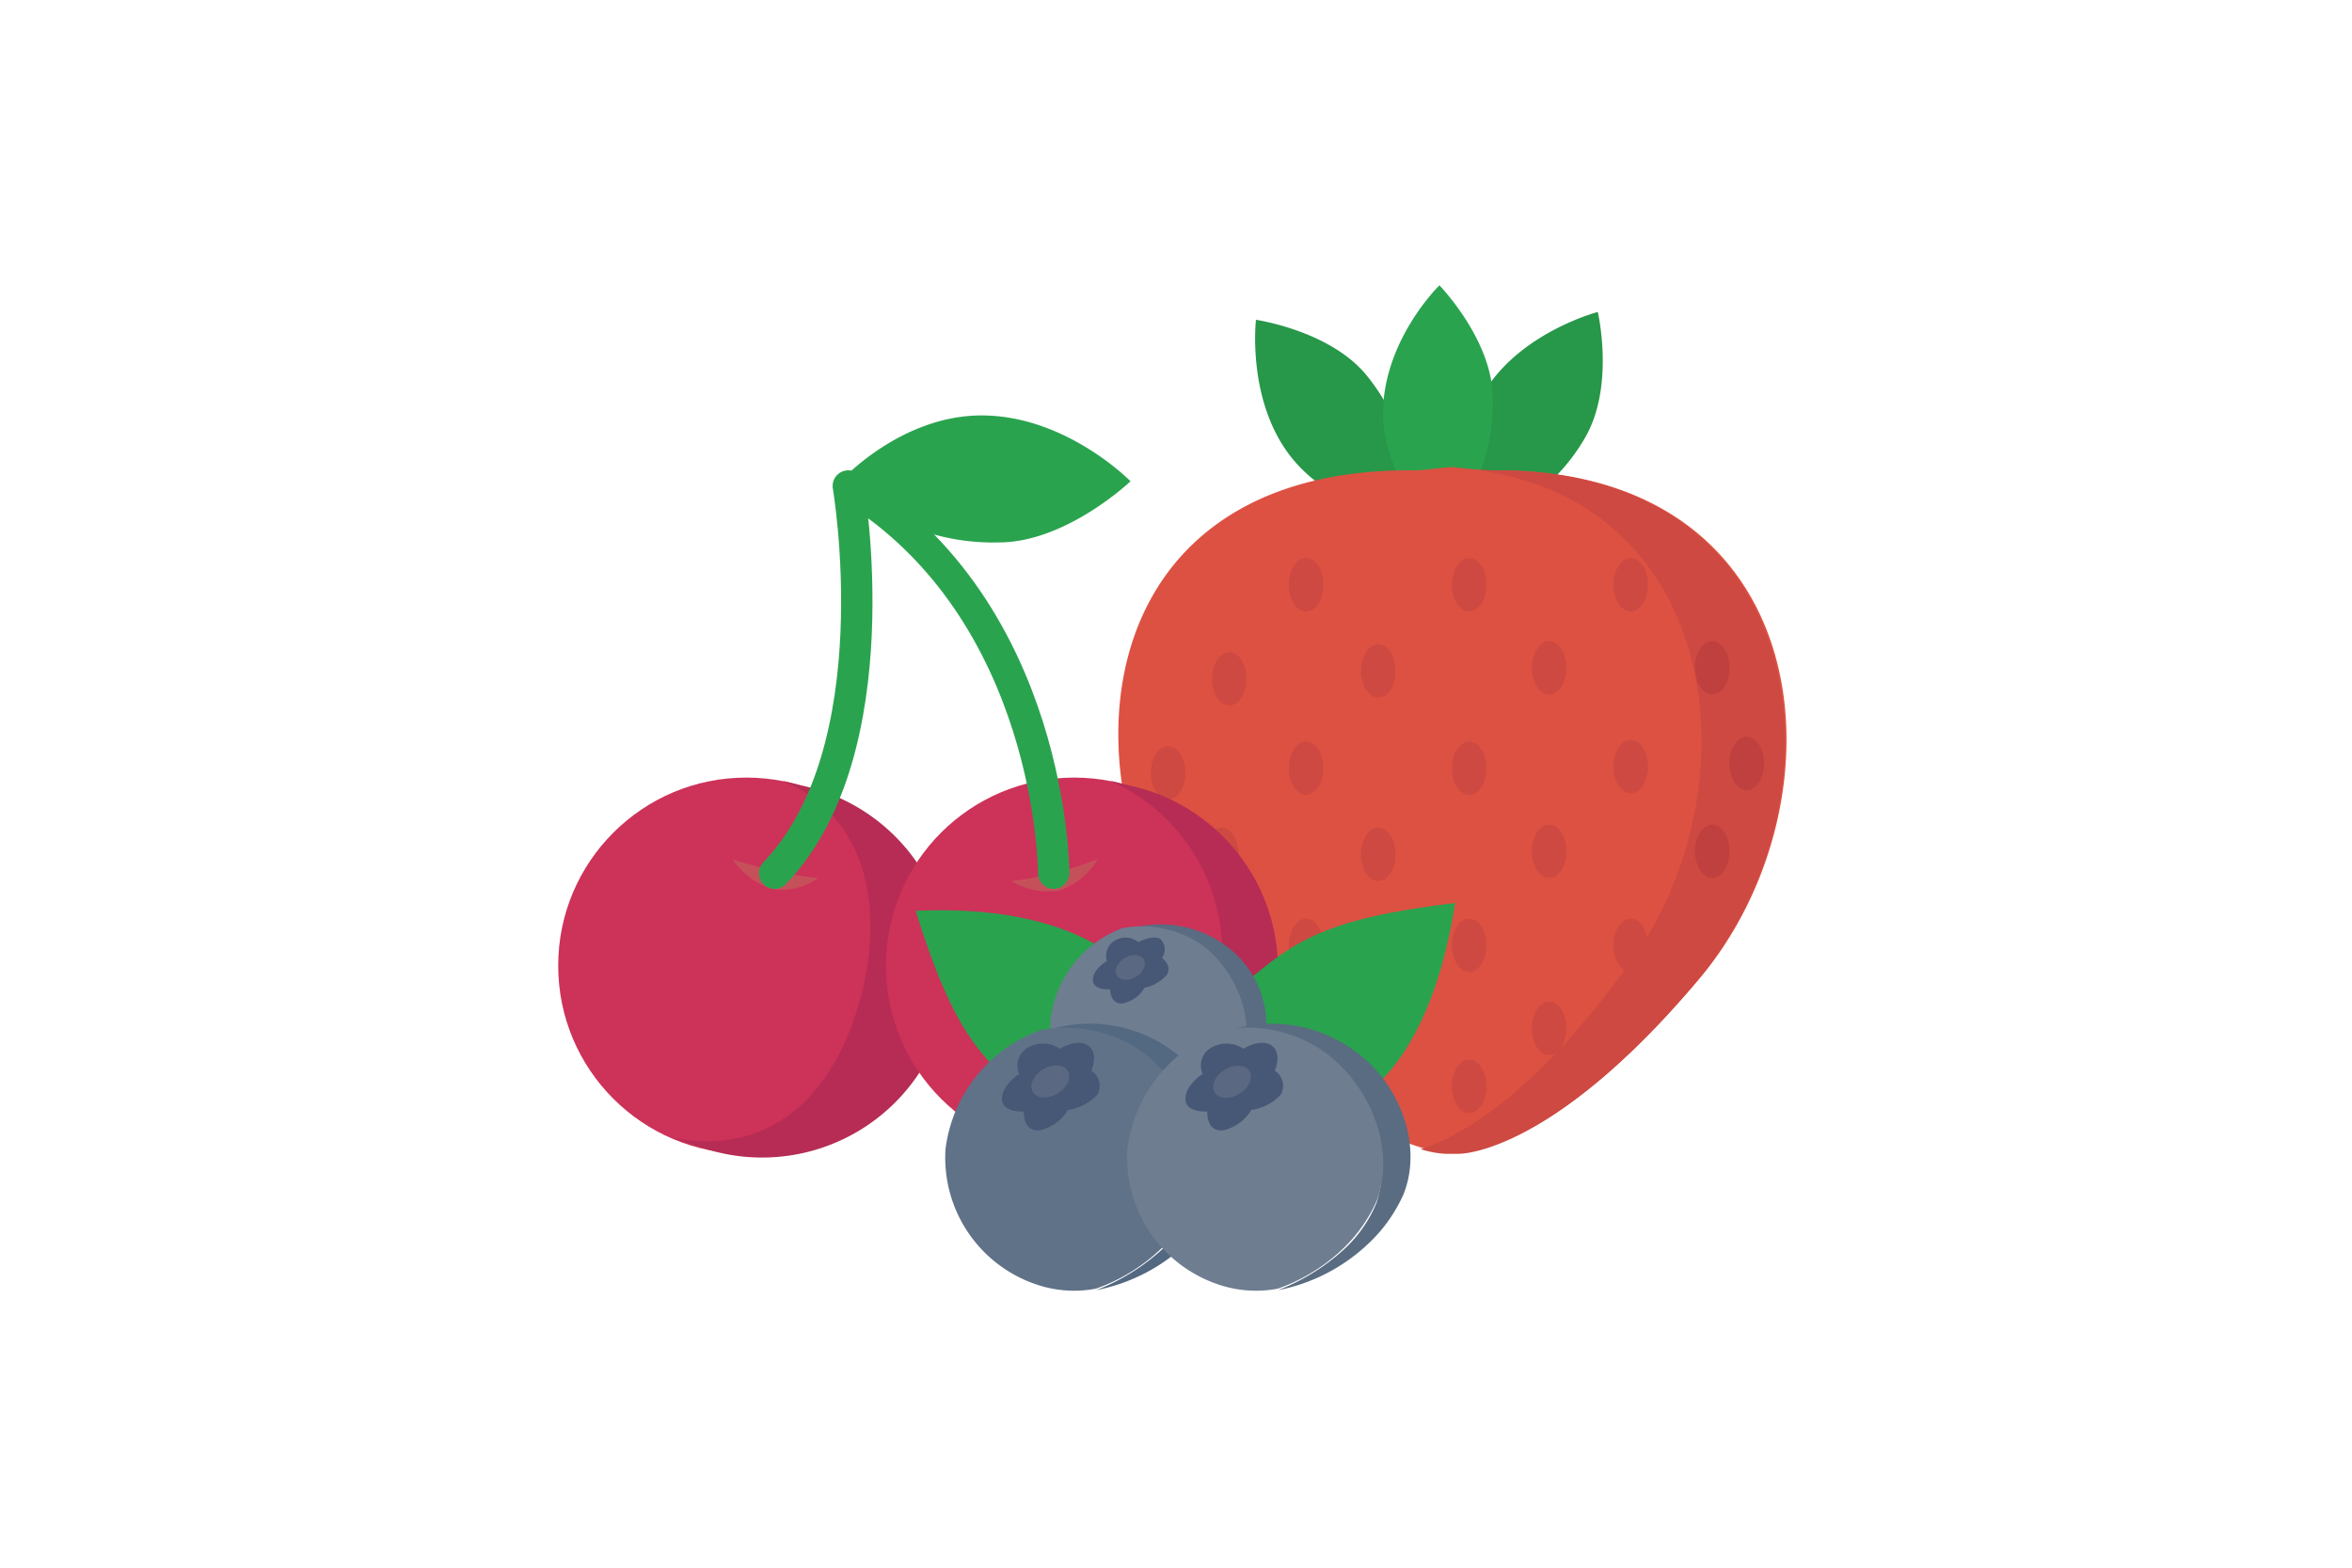 <svg id="Слой_1" data-name="Слой 1" xmlns="http://www.w3.org/2000/svg" width="150" height="100" viewBox="0 0 150 100">
  <defs>
    <style>
      .cls-1 {
        fill: #279749;
      }

      .cls-2 {
        fill: #2aa34f;
      }

      .cls-3 {
        fill: #dd5142;
      }

      .cls-4 {
        fill: #cd4941;
      }

      .cls-5 {
        fill: #c0403f;
      }

      .cls-6 {
        fill: #cd3259;
      }

      .cls-7 {
        fill: #b62c54;
      }

      .cls-8 {
        fill: #c6505a;
      }

      .cls-9 {
        fill: none;
        stroke: #2aa34f;
        stroke-linecap: round;
        stroke-linejoin: round;
        stroke-width: 2px;
      }

      .cls-10 {
        fill: #596c81;
      }

      .cls-11 {
        fill: #6e7d90;
      }

      .cls-12 {
        fill: #475776;
      }

      .cls-13 {
        fill: #5b6881;
      }

      .cls-14 {
        fill: #536881;
      }

      .cls-15 {
        fill: #607288;
      }
    </style>
  </defs>
  <g>
    <g>
      <path class="cls-1" d="M93.8,33.6s-1.5-4.6.8-8.5,7.3-5.2,7.3-5.2,1.1,4.7-.8,8A12.26,12.26,0,0,1,93.8,33.6Z"/>
      <path class="cls-1" d="M89.9,33s-4.8-.3-7.6-3.9-2.2-8.7-2.2-8.7,4.8.7,7.1,3.6A12.34,12.34,0,0,1,89.9,33Z"/>
      <path class="cls-2" d="M91.9,34.1s-3.6-3.2-3.7-7.7c0-4.7,3.6-8.2,3.6-8.2s3.4,3.5,3.4,7.2A12.19,12.19,0,0,1,91.9,34.1Z"/>
      <path class="cls-3" d="M95.2,30a21.05,21.05,0,0,1-2.5-.2c-.8,0-1.6.2-2.5.2C68.5,29.8,67.6,51.1,77,62.4S92.3,73.5,92.3,73.5h.8s5.8.2,15.3-11.1S116.2,29.8,95.2,30Z"/>
      <path class="cls-4" d="M95.1,30a21.05,21.05,0,0,1-2.5-.2h-.1c17.3,1.1,19.6,20.2,11.6,31.4-6.6,9.3-11.6,11.5-13.5,12.1a6.19,6.19,0,0,0,1.6.3H93s5.8.2,15.3-11.1S116.1,29.8,95.1,30Z"/>
      <ellipse class="cls-4" cx="78.4" cy="43.3" rx="1.1" ry="1.7"/>
      <ellipse class="cls-4" cx="83.3" cy="37.3" rx="1.1" ry="1.7"/>
      <ellipse class="cls-4" cx="87.9" cy="42.8" rx="1.1" ry="1.7"/>
      <ellipse class="cls-4" cx="93.7" cy="37.3" rx="1.1" ry="1.7"/>
      <ellipse class="cls-4" cx="98.8" cy="42.6" rx="1.1" ry="1.7"/>
      <ellipse class="cls-4" cx="104" cy="37.3" rx="1.1" ry="1.7"/>
      <ellipse class="cls-5" cx="109.2" cy="42.6" rx="1.1" ry="1.7"/>
      <ellipse class="cls-4" cx="77.9" cy="54.5" rx="1.1" ry="1.7"/>
      <ellipse class="cls-4" cx="83.3" cy="49" rx="1.1" ry="1.7"/>
      <ellipse class="cls-4" cx="74.5" cy="49.3" rx="1.1" ry="1.7"/>
      <ellipse class="cls-4" cx="87.9" cy="54.5" rx="1.1" ry="1.7"/>
      <ellipse class="cls-4" cx="93.7" cy="49" rx="1.1" ry="1.7"/>
      <ellipse class="cls-4" cx="98.8" cy="54.3" rx="1.1" ry="1.7"/>
      <ellipse class="cls-4" cx="104" cy="48.9" rx="1.1" ry="1.7"/>
      <ellipse class="cls-5" cx="109.2" cy="54.3" rx="1.1" ry="1.7"/>
      <ellipse class="cls-5" cx="111.4" cy="48.7" rx="1.1" ry="1.7"/>
      <ellipse class="cls-4" cx="83.3" cy="60.3" rx="1.1" ry="1.7"/>
      <ellipse class="cls-4" cx="87.9" cy="65.8" rx="1.1" ry="1.7"/>
      <ellipse class="cls-4" cx="93.7" cy="60.3" rx="1.1" ry="1.7"/>
      <ellipse class="cls-4" cx="93.7" cy="69.3" rx="1.1" ry="1.7"/>
      <ellipse class="cls-4" cx="98.8" cy="65.6" rx="1.1" ry="1.7"/>
      <ellipse class="cls-4" cx="104" cy="60.3" rx="1.1" ry="1.7"/>
    </g>
    <g>
      <path class="cls-2" d="M53.6,30.7s3.8-4.2,9-4.2c5.4,0,9.5,4.2,9.5,4.2s-4.1,3.9-8.4,3.9A14.08,14.08,0,0,1,53.6,30.7Z"/>
      <circle class="cls-6" cx="47.6" cy="61.6" r="12"/>
      <path class="cls-7" d="M51.1,50.1l-1.2-.3c5.6,2.3,6.6,8.6,4.8,14.5S48.9,73.7,43,72.6a5.64,5.64,0,0,0,1.2.4,12,12,0,1,0,6.9-22.9Z"/>
      <path class="cls-8" d="M52.2,56a4,4,0,0,1-3,.7,5.06,5.06,0,0,1-2.5-1.9,19.77,19.77,0,0,0,2.6.7A17.54,17.54,0,0,0,52.2,56Z"/>
      <circle class="cls-6" cx="68.5" cy="61.6" r="12"/>
      <path class="cls-7" d="M72,50.1l-1.2-.3a12,12,0,0,1-6.9,22.8,5.64,5.64,0,0,0,1.2.4A12,12,0,1,0,72,50.1Z"/>
      <path class="cls-8" d="M70,54.8a4.57,4.57,0,0,1-2.4,2,4.52,4.52,0,0,1-3.1-.6,17.21,17.21,0,0,0,2.7-.5A21.86,21.86,0,0,0,70,54.8Z"/>
      <path class="cls-9" d="M67.2,55.7S67.2,39,54.1,31c0,0,2.9,16.8-4.7,24.7"/>
    </g>
    <g>
      <path class="cls-2" d="M79.4,62.7c3.1-2.6,5-4.1,13.4-5.1-1,6.5-3.2,9.9-4.9,11.5-3.7,3.6-10.6,4.3-12.5,4.2C73.1,73.3,77.5,64.3,79.4,62.7Z"/>
      <path class="cls-2" d="M65.9,70.3c-3.1-2.6-5-4.1-7.5-12.2,6.6-.3,10.3,1.3,12.2,2.6,4.3,3,6.2,9.6,6.5,11.5C77.4,74.5,67.7,71.9,65.9,70.3Z"/>
      <path class="cls-10" d="M80.5,67.2a8.07,8.07,0,0,1-1.7,2.4,9.36,9.36,0,0,1-4.4,2.3A8.94,8.94,0,0,0,77.5,70a6.6,6.6,0,0,0,1.7-2.4,6.46,6.46,0,0,0-2.5-7.1,6.79,6.79,0,0,0-5.1-1.1,7,7,0,0,1,6.4.8A6.27,6.27,0,0,1,80.5,67.2Z"/>
      <path class="cls-11" d="M79.2,67.5a8.07,8.07,0,0,1-1.7,2.4,10,10,0,0,1-3.1,1.9,6.13,6.13,0,0,1-3-.2A6.57,6.57,0,0,1,67,65a7.13,7.13,0,0,1,4.6-5.8,6.79,6.79,0,0,1,5.1,1.1C78.9,62,80.1,65.1,79.2,67.5Z"/>
      <path class="cls-12" d="M71.1,60a1.3,1.3,0,0,1,1.5.1s.9-.5,1.4-.2a.9.9,0,0,1,.1,1.2s.7.5.3,1.1A2.52,2.52,0,0,1,73,63a2.07,2.07,0,0,1-1.4,1c-.8.1-.8-.9-.8-.9s-1.1.1-1.1-.6.9-1.2.9-1.2A1.1,1.1,0,0,1,71.1,60Z"/>
      <ellipse class="cls-13" cx="72.09" cy="61.71" rx="1" ry="0.7" transform="translate(-21.57 46.42) rotate(-31.29)"/>
      <path class="cls-14" d="M77.9,76.2a9.73,9.73,0,0,1-2.2,3.1,11.58,11.58,0,0,1-5.8,3A13.29,13.29,0,0,0,74,79.8a8.39,8.39,0,0,0,2.2-3.1,8.26,8.26,0,0,0-3.3-9.3,9.4,9.4,0,0,0-6.6-1.5,8.89,8.89,0,0,1,8.3,1C77.5,68.9,79.1,73,77.9,76.2Z"/>
      <path class="cls-15" d="M76.2,76.6A9.73,9.73,0,0,1,74,79.7a11.62,11.62,0,0,1-4.1,2.5,7.44,7.44,0,0,1-3.9-.3,8.53,8.53,0,0,1-5.7-8.6,9.28,9.28,0,0,1,6.1-7.6A8.49,8.49,0,0,1,73,67.2C75.8,69.4,77.4,73.4,76.2,76.6Z"/>
      <path class="cls-12" d="M65.6,66.8a1.94,1.94,0,0,1,2,.1s1.1-.7,1.8-.2.2,1.6.2,1.6a1.15,1.15,0,0,1,.4,1.5,3.08,3.08,0,0,1-1.9,1,2.75,2.75,0,0,1-1.8,1.3c-1.1.1-1-1.2-1-1.2s-1.4.1-1.4-.8S65,68.5,65,68.5A1.31,1.31,0,0,1,65.6,66.8Z"/>
      <ellipse class="cls-13" cx="66.98" cy="68.98" rx="1.3" ry="0.9" transform="translate(-26.08 44.82) rotate(-31.29)"/>
      <path class="cls-10" d="M89.5,76.2a9.73,9.73,0,0,1-2.2,3.1,11.58,11.58,0,0,1-5.8,3,13.29,13.29,0,0,0,4.1-2.5,8.39,8.39,0,0,0,2.2-3.1,8.26,8.26,0,0,0-3.3-9.3,9.4,9.4,0,0,0-6.6-1.5,8.89,8.89,0,0,1,8.3,1C89.2,68.9,90.8,73,89.5,76.2Z"/>
      <path class="cls-11" d="M87.8,76.6a9.73,9.73,0,0,1-2.2,3.1,11.62,11.62,0,0,1-4.1,2.5,7.44,7.44,0,0,1-3.9-.3,8.53,8.53,0,0,1-5.7-8.6A9.28,9.28,0,0,1,78,65.7a8.49,8.49,0,0,1,6.6,1.5C87.5,69.4,89,73.4,87.8,76.6Z"/>
      <path class="cls-12" d="M77.3,66.8a1.94,1.94,0,0,1,2,.1s1.1-.7,1.8-.2.2,1.6.2,1.6a1.15,1.15,0,0,1,.4,1.5,3.08,3.08,0,0,1-1.9,1A2.75,2.75,0,0,1,78,72.1c-1.1.1-1-1.2-1-1.2s-1.4.1-1.4-.8,1.1-1.6,1.1-1.6A1.31,1.31,0,0,1,77.3,66.8Z"/>
      <ellipse class="cls-13" cx="78.58" cy="69" rx="1.3" ry="0.9" transform="translate(-24.41 50.85) rotate(-31.29)"/>
    </g>
  </g>
</svg>
